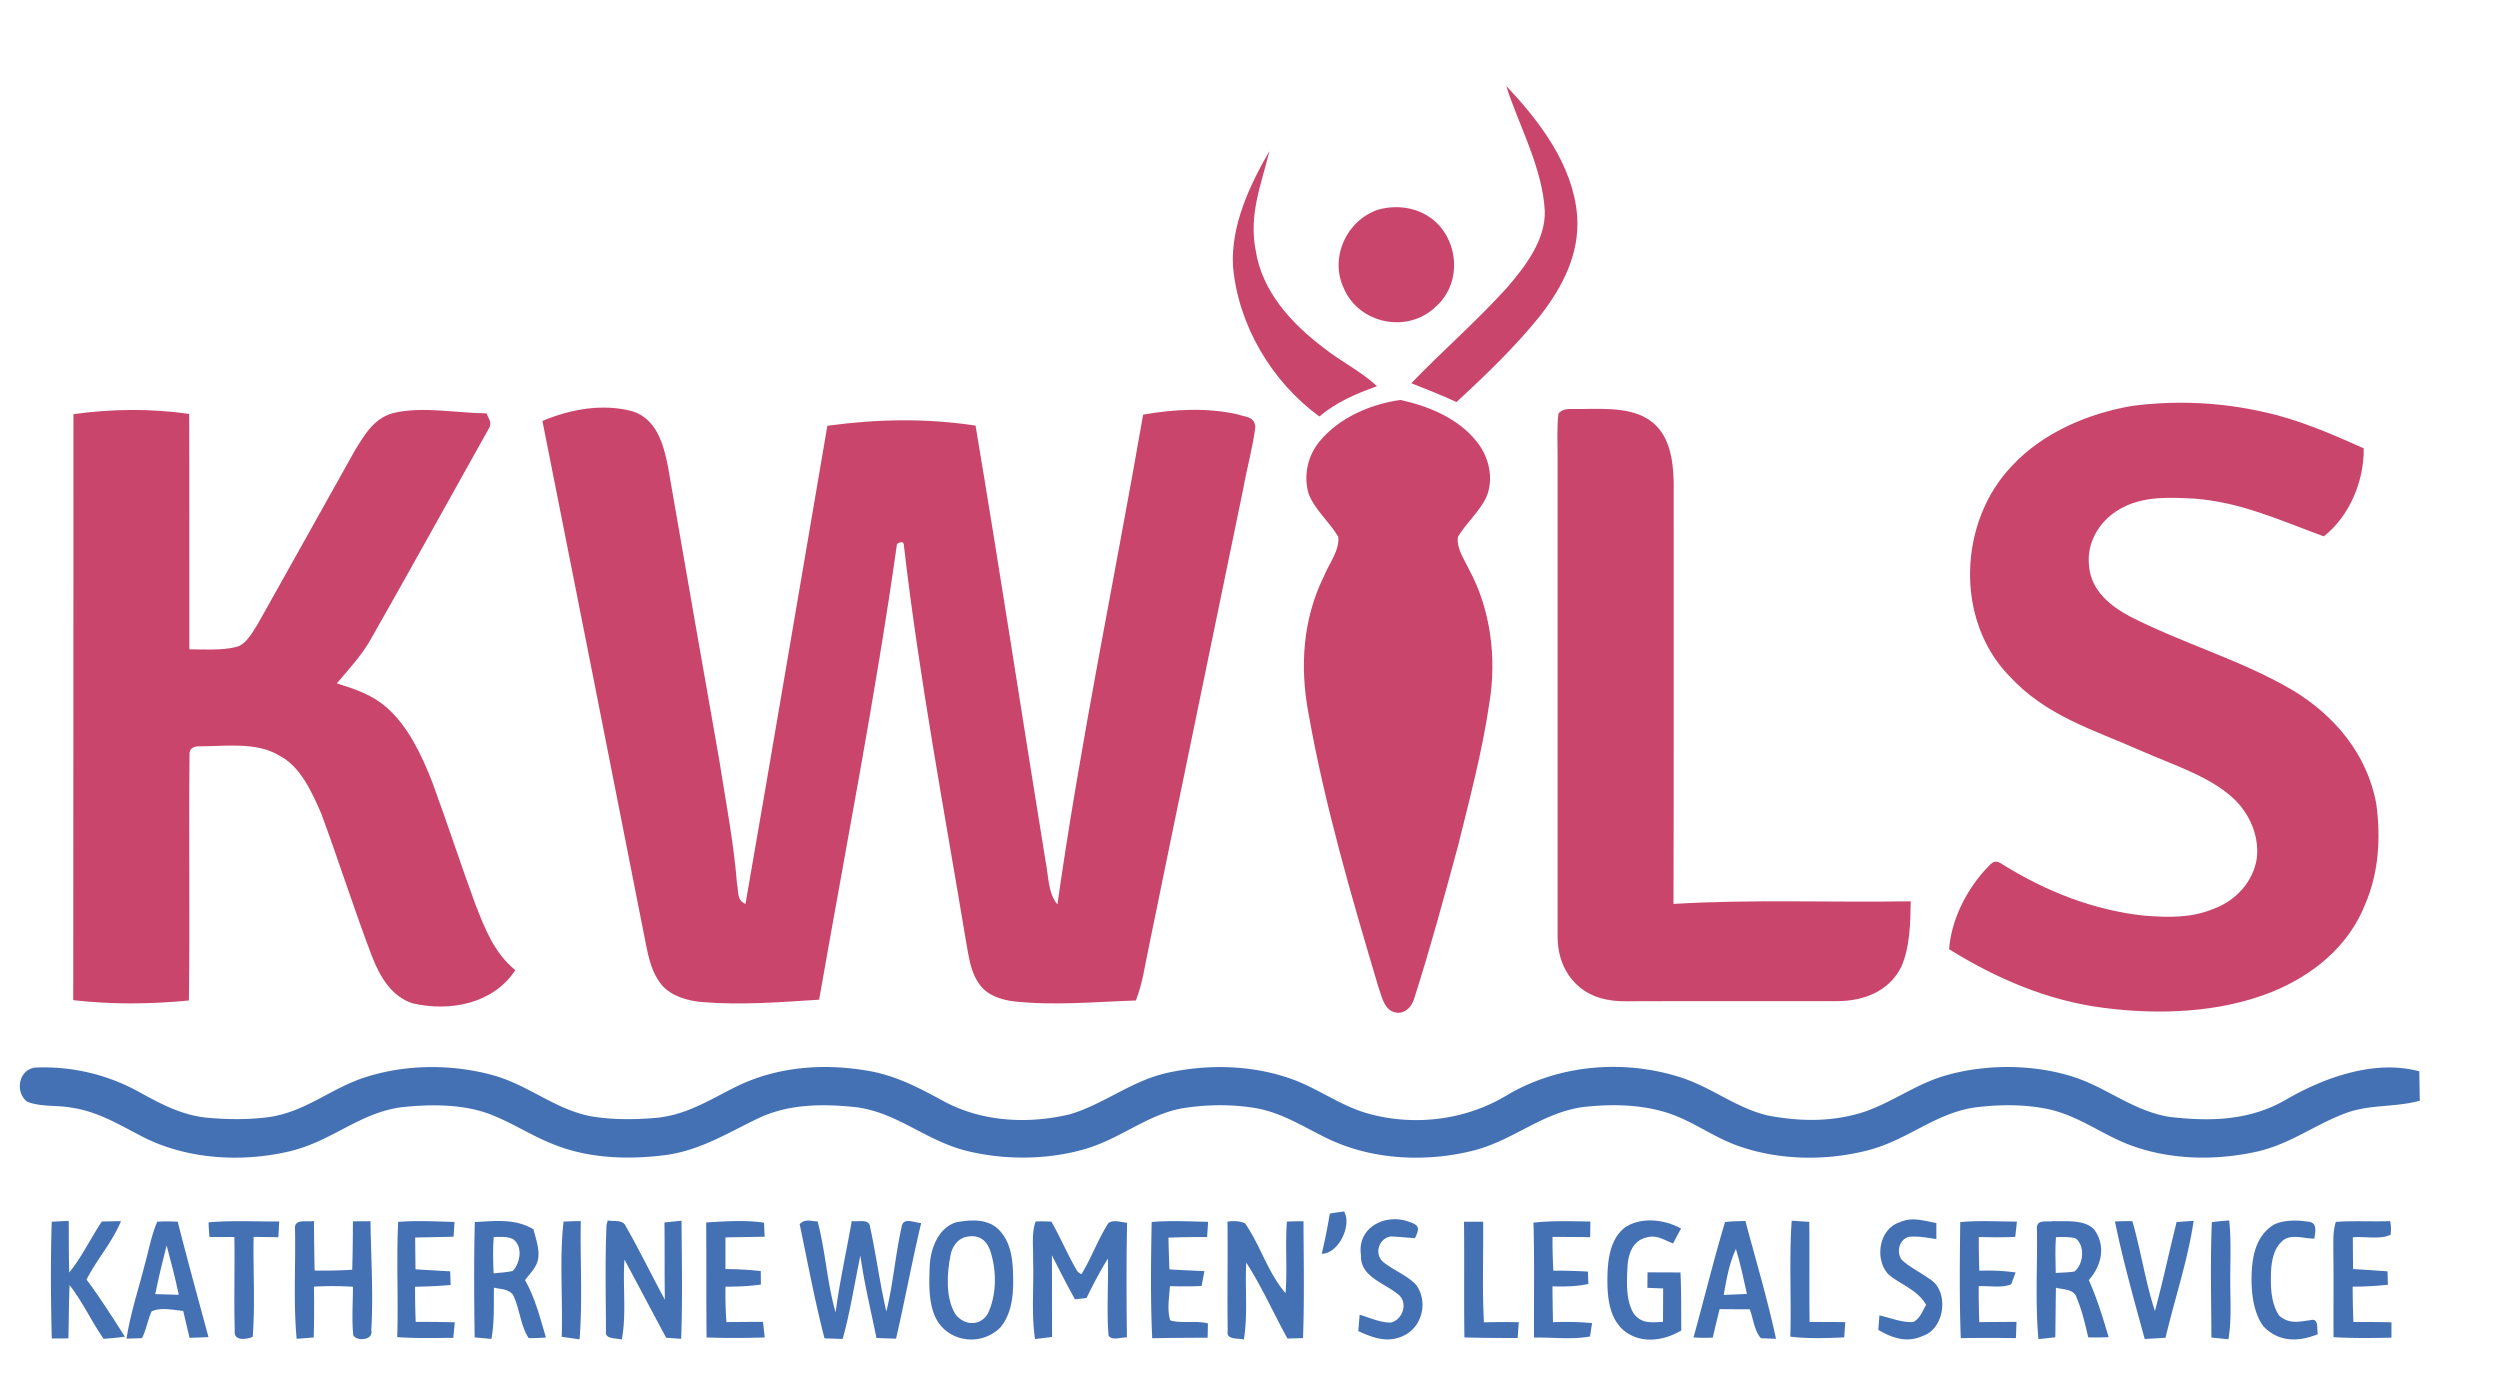<svg xmlns="http://www.w3.org/2000/svg" viewBox="0 0 498 278" width="664" height="278pt"><path d="M0 0h498v278H0V0z" fill="#fff"/><path d="M300.05 17.14c6.7 7.05 13.33 15.83 14.12 25.86.53 7.55-2.86 14.07-7.35 19.87-5 6.22-10.84 11.82-16.69 17.23-2.94-1.41-5.99-2.54-9-3.76 6.25-6.49 13.09-12.42 19.12-19.1 3.58-4.16 7.65-9.46 7.47-15.23-.43-8.62-5.34-17.4-7.67-24.87zm-47.17 12.93c-1.67 6.83-4.16 12.65-2.73 19.92 1.31 8.19 7.16 14.48 13.53 19.31 3.45 2.74 7.41 4.64 10.62 7.63-4.16 1.48-8.08 3.16-11.49 6.03-9.5-6.95-16.17-18.17-17.2-29.95-.43-8.1 3.3-16.09 7.27-22.94z" fill="#c9456c"/><path d="M274.51 41.77c4.41-1.25 9.33-.18 12.36 3.35 3.9 4.6 3.79 11.86-.82 15.93-5.61 5.49-15.39 3.5-18.41-3.71-2.8-6.13.6-13.43 6.87-15.57zm4.48 37.9c5.53 1.21 11.51 3.67 15.11 8.23 2.5 3.02 3.54 7.41 1.99 11.1-1.32 2.87-4.02 5.17-5.66 7.92-.37 2.26 1.25 4.48 2.18 6.47 4.34 7.98 5.55 17.71 4.08 26.61-1.4 9.61-3.93 19.12-6.26 28.54-2.75 10.13-5.5 20.31-8.7 30.3-.53 1.91-2.21 3.5-4.27 2.69-1.89-.76-2.3-3.4-2.94-5.11-5.33-17.9-10.63-36.02-13.89-54.43-1.72-9.23-1.1-18.67 3.08-27.17.97-2.43 3.2-5.24 2.87-7.9-1.74-2.96-4.77-5.45-5.93-8.66-1.02-3.54-.14-7.55 2.24-10.36 3.84-4.7 10.21-7.43 16.1-8.23zm172 2.41c6.98 1.52 13.36 4.33 19.86 7.22.12 6.44-2.83 13.56-7.95 17.54-8.62-3.13-16.5-6.85-25.91-7.52-4.67-.23-9.65-.51-13.95 1.68-4.53 2.18-7.59 6.91-6.87 12.03.5 4.66 4.2 7.68 8.08 9.75 10.47 5.38 22.16 8.68 32.33 14.64 8.41 5.02 14.93 12.79 16.76 22.59.94 6.83.54 13.76-2.21 20.16-3.32 8.38-10.43 14.14-18.64 17.45-10.41 4.15-22.49 4.57-33.49 3.14-11.13-1.43-21.27-5.82-30.74-11.67.45-5.79 3.26-11.42 7.09-15.72 1.12-1.05 1.73-2.46 3.43-1.26 8.66 5.41 18.17 9.2 28.37 10.29 4.8.38 9.35.49 13.88-1.39 4.36-1.63 7.78-5.33 8.52-9.98.58-4.99-1.82-9.82-5.69-12.89-4.85-3.92-11.67-6.05-17.36-8.59-9.52-4.21-18.92-6.91-26.21-14.85-10.94-11.18-10.16-30.82.5-41.9 6.11-6.62 15.28-10.5 24.05-11.96 8.65-1.13 17.63-.7 26.15 1.24zm-324.96-.14c4.8 1.55 6.17 6.64 7.04 11.05 3.37 19.4 6.74 38.82 10.17 58.2 1.29 8.29 2.9 16.45 3.57 24.83.36 1.59-.09 3.33 1.69 4.04 5.52-31.72 10.86-63.51 16.31-95.25 10.04-1.34 19.48-1.54 29.52-.03 4.85 28.86 9.24 57.82 13.94 86.71.59 2.77.45 6.47 2.37 8.66 4.65-32.82 11.38-64.77 17.07-97.55 6.13-1.1 12.72-1.43 18.83-.06 1.63.59 3.26.35 3.53 2.46-.52 4.19-1.7 8.31-2.44 12.47-6.26 30.52-12.63 61.01-18.86 91.54-.74 3.49-1.19 6.95-2.51 10.29-8.19.26-16.01 1.06-24.27.18-2.62-.33-5.47-1.23-6.99-3.57-1.72-2.37-2.05-5.62-2.58-8.45-4.36-26.27-9.27-52.17-12.35-78.66.01-.88-.45-1.03-1.39-.45-4.26 30.2-10.24 60.63-15.51 90.79-7.61.49-15.59 1.11-23.2.48-2.86-.22-6.26-1.15-8.17-3.44-2.34-2.88-2.78-6.46-3.51-9.99-6.71-34.11-13.47-68.23-20.24-102.33 5.56-2.37 12.07-3.53 17.98-1.92zm-88.34.51c.06 15.63 0 31.26.03 46.89 3.01.02 6.26.25 9.21-.43 2.07-.44 3.33-2.92 4.39-4.56 6.49-11.53 12.92-23.1 19.39-34.65 2.03-3.3 3.95-6.63 8.04-7.52 5.76-1.22 12.28.11 18.16.16.46 1.17 1.2 1.83.43 3.08-7.76 13.84-15.46 27.81-23.3 41.6-1.86 3.42-4.46 6.15-6.94 9.1 3.63 1.16 7.02 2.25 9.93 4.83 4.31 3.75 7.05 9.65 9.09 14.89 2.97 8.08 5.63 16.27 8.59 24.35 1.96 4.95 3.7 9.57 7.94 13.07-4.42 6.73-13.1 8.34-20.49 6.59-4.13-1.33-6.43-5.25-7.95-9.06-3.64-9.5-6.69-19.24-10.24-28.78-1.82-4.18-4.14-9.43-8.44-11.55-4.4-2.68-10.57-1.82-15.57-1.79-1.26-.06-1.99.33-2.2 1.17-.18 16.46.1 33.01-.13 49.46-7.68.74-15.37.82-23.04-.07.06-38.91.01-77.82.04-116.73 7.65-1.06 15.4-1.15 23.06-.05zm272.76-.08c.54-.64 1.38-.94 2.5-.89 4.83.08 11.32-.69 15.47 2.11 4.12 2.66 4.88 7.9 4.98 12.41-.03 28.02.05 56.04-.04 84.06 15.71-.94 31.51-.26 47.25-.52-.05 4.24-.14 9.23-1.92 13.15-2.47 4.83-7.49 6.73-12.69 6.73-13.99.03-28.01-.03-42 .03-3.73.05-7.3-.76-10.03-3.43-2.73-2.66-3.79-6.27-3.7-10.01 0-31.67.01-63.34 0-95.01.02-2.86-.18-5.79.18-8.63z" fill="#c9456c"/><path d="M6.93 212.67c7.15-.35 14.34 1.32 20.62 4.77 4.34 2.37 8.41 4.62 13.44 5.18 4.29.41 8.75.46 13.03-.16 7.42-1.27 12.26-5.97 19.36-8.06 7.84-2.4 16.73-2.41 24.62-.27 7.29 1.95 12.6 6.96 19.98 8.28 4.28.68 8.72.63 13.03.24 5.95-.67 10.33-3.55 15.52-6.13 8.29-4.1 17.64-4.77 26.65-3.17 5.31.95 9.9 3.34 14.57 5.89 7.7 4.24 16.95 4.74 25.37 2.73 6.83-2.04 12.26-6.66 19.38-8.25 7.79-1.73 16.4-1.6 24 .95 5.59 1.81 10.13 5.42 15.73 7.07 9.32 2.68 19.64 1.46 27.97-3.58 10.27-6.07 23.01-7.16 34.33-3.63 6.52 2.05 11.18 6.16 17.68 7.69 6.49 1.23 13.01 1.3 19.33-.8 5.86-2.07 10.4-5.68 16.48-7.31 7.51-2.08 16.3-2.09 23.8.04 7.38 2.02 12.5 6.95 20.16 8.31 8.06.97 15.96.83 23.19-3.29 7.68-4.51 17.87-8.18 26.76-5.76.03 1.95.06 3.9.1 5.85-5.19 1.42-10.24.64-15.19 2.64-6.03 2.34-10.83 6.07-17.3 7.51-7.84 1.74-16.36 1.67-24.01-.88-6.25-2.04-10.87-6.09-17.38-7.56-4.87-1.04-10.06-.99-14.98-.33-7.78 1.22-13.16 6.43-20.99 8.48-8.3 2.15-17.56 2.05-25.69-.77-5.36-1.83-9.53-5.29-14.93-6.85-5.24-1.56-11.01-1.58-16.4-.95-8.38 1.26-13.85 6.8-22.13 8.76-9.63 2.32-20.54 1.66-29.44-2.94-4.47-2.22-8.36-4.71-13.39-5.62-4.6-.78-9.41-.76-14.02-.08-7.37 1.07-12.69 6.1-20.18 8.26-7.44 2.14-16 2.18-23.5.31-8.08-2.04-13.47-7.43-21.66-8.65-6.72-.75-13.76-.76-19.97 2.26-5.95 2.86-11.18 6.16-17.87 7.18-7.28 1-15.24.82-22.17-1.86-4.32-1.59-8.09-4.1-12.31-5.85-5.64-2.44-12.52-2.4-18.52-1.76-8.44 1.11-13.94 6.85-22.46 8.82-9.72 2.25-20.81 1.54-29.71-3.24-4.55-2.37-8.63-4.82-13.83-5.53-2.77-.48-5.98-.1-8.58-1.15-2.43-1.81-1.79-6.3 1.51-6.79zm260.81 28.66c1.61 2.77-1.13 8.43-4.45 8.42.64-2.66 1.16-5.31 1.61-8.01.94-.16 1.89-.3 2.84-.41zM10.3 243.38c1.13-.08 2.26-.14 3.39-.17.04 3.43-.01 6.84.1 10.27 2.57-3.16 4.23-6.77 6.5-10.16 1.27-.02 2.54-.05 3.81-.07-1.75 4.25-4.78 7.55-6.86 11.64 2.72 3.66 5.18 7.53 7.63 11.38-1.41.19-2.81.33-4.23.42-2.42-3.48-4.18-7.36-6.78-10.69-.17 3.53-.13 7.07-.24 10.61-1.1.01-2.2.01-3.31.02-.19-7.73-.25-15.52-.01-23.25zm21.02-.01c1.37-.12 2.71-.06 4.08-.01 1.95 7.69 4.06 15.33 6.13 22.99-1.26.06-2.52.11-3.78.14-.41-1.78-.83-3.56-1.25-5.35-1.93-.18-4.51-.79-6.3.1-.79 1.71-1.05 3.66-1.92 5.32l-3.07.1c.74-4.97 2.36-9.74 3.6-14.66.81-2.85 1.33-5.91 2.51-8.63zm10.23.12c4.66-.41 9.4-.14 14.07-.17-.06 1.04-.11 2.09-.17 3.13l-4.93-.06c-.12 6.61.32 13.33-.18 19.91-1.24.53-3.82.91-3.58-1.21-.17-6.22.02-12.45-.07-18.68-1.66.01-3.31.03-4.96 0-.1-.98-.16-1.95-.18-2.92zm20.99-.27c.02 3.29.06 6.58.13 9.87 2.5.05 4.99 0 7.49-.16.1-3.21.13-6.43.14-9.64 1.16-.01 2.33-.02 3.5-.02.1 7.22.59 14.52.16 21.74.51 2.04-3.12 2.23-3.6.91-.3-3.17-.06-6.41-.05-9.59-2.61-.18-5.17-.18-7.78-.03.07 3.38.05 6.75-.04 10.13-1.13.09-2.27.18-3.4.26-.66-7.19-.19-14.52-.32-21.75-.28-2.33 2.36-1.43 3.77-1.72zm16.77.18c3.72-.3 7.5-.08 11.23.01-.06.98-.13 1.96-.19 2.94-2.55.07-5.1.11-7.65.17.02 2.11.04 4.22.07 6.33 2.3.14 4.61.28 6.91.4.03.91.06 1.81.08 2.72-2.35.21-4.72.31-7.08.35 0 2.34.03 4.67.13 7 2.59-.01 5.19.01 7.79.09-.11 1.03-.2 2.06-.3 3.09-3.73.01-7.44.14-11.17-.15.23-7.64-.18-15.32.18-22.95zm15.27.03c4.12-.21 8.04-.73 11.7 1.46.47 2 1.31 4.09.86 6.15-.37 1.51-1.63 2.74-2.56 3.96 2.04 3.6 3 7.5 4.17 11.43-1.14.09-2.29.13-3.43.13-1.67-2.5-1.78-5.99-3.17-8.7-1.02-1.14-2.37-1.03-3.76-1.36-.06 3.44.13 6.8-.5 10.21l-3.34-.3c-.11-7.65-.16-15.34.03-22.98zm17.68-.09c1.14-.06 2.29-.09 3.43-.1-.14 7.84.37 15.76-.24 23.56-1.19-.17-2.37-.34-3.56-.5.25-7.61-.48-15.41.37-22.96zm8.8-.23c1.25.27 3.01-.25 3.62 1.19 2.72 4.79 5.14 9.75 7.76 14.6-.08-5.13-.02-10.26-.08-15.39 1.13-.11 2.27-.23 3.4-.34.05 7.84.22 15.7-.07 23.53-1-.08-1.99-.15-2.99-.22-2.79-5.18-5.52-10.39-8.31-15.58-.36 5.31.43 10.74-.52 15.95-1.05-.36-3.49.03-3.16-1.73-.03-7.01-.19-14.08.11-21.08l.24-.93zm41.81.19c1.57 5.95 1.88 12.22 3.58 18.13.81-6.12 2.15-12.13 3.22-18.21 1.25.25 3.52-.57 3.66 1.24 1.21 5.56 1.93 11.22 3.23 16.77 1.38-5.52 1.78-11.26 3.04-16.79.26-2.11 2.56-.84 3.9-.81-1.83 7.64-3.23 15.38-5.01 23.03-1.3-.04-2.6-.08-3.9-.13-1.11-5.51-2.44-10.86-3.2-16.42-1.18 5.53-2.01 11.18-3.53 16.61l-3.62-.12c-1.94-7.5-3.36-15.17-4.95-22.75 1.11-1.13 2.13-.57 3.58-.55zm27.56.19c2.69-.49 5.79-.76 8.08 1.05 2.49 2.15 3.12 5.32 3.26 8.46.16 3.88.13 8.16-2.43 11.35-3.35 3.5-9.22 3.28-12.18-.58-2.35-3.15-2.1-8.06-1.95-11.78.2-3.38 1.73-7.37 5.22-8.5zm15.87-.17c1.05-.04 2.09-.03 3.14.03 1.77 3.1 3.16 6.41 4.94 9.5.22.45.57.77 1.06.96 1.98-3.26 3.28-6.93 5.33-10.13.91-.82 2.65-.18 3.75-.11-.16 7.6-.12 15.24-.04 22.84-1.04-.07-3.1.75-3.66-.42-.41-5.06.01-10.2-.13-15.28-1.57 2.54-2.95 5.18-4.26 7.86-.76.08-1.53.17-2.29.25-1.62-2.87-3.09-5.82-4.6-8.75.04 5.42.01 10.84.04 16.25l-3.4.42c-.77-5.15-.2-10.51-.39-15.74.08-2.48-.36-5.34.51-7.68zm23.11.11c3.72-.34 7.52-.11 11.25-.04l-.21 3.04c-2.57-.02-5.13.01-7.7.11.05 2.11.12 4.21.2 6.32 2.32.14 4.65.25 6.97.35l-.56 2.95c-2.11.13-4.2.08-6.31.05-.13 2.17-.61 4.71.07 6.81 2.36.69 5.08-.03 7.5.61l-.06 2.84c-3.68.02-7.36.03-11.04.11-.36-7.65-.25-15.48-.11-23.15zm26.94-.09c1.1-.05 2.2-.07 3.31-.06.02 7.75.19 15.53-.1 23.27l-3.1.09c-2.77-5.02-5.1-10.32-8.21-15.14-.27 5.22.35 10.24-.47 15.34-1.18-.34-3.59.16-3.22-1.77-.12-7.24.05-14.48-.05-21.72 1.33-.21 2.5-.1 3.5.33 3.05 4.37 4.57 9.91 8.07 13.91.38-4.75-.09-9.51.27-14.25zm24.48.1c2.06.66 1.87 1.42 1.04 3.19-1.65-.07-3.27-.29-4.92-.32-2.37.49-3.25 3.55-1.37 5.12 2.01 1.6 4.74 2.62 6.49 4.5 2.38 3.18 1.36 8.09-2.17 9.99-3.28 1.73-6.22.65-9.33-.76l.27-3.28c1.99.62 4.16 1.61 6.26 1.57 2.49-.68 3.49-4.24 1.21-5.76-2.69-2.18-7.42-3.43-7.2-7.67-.86-5.6 5.06-8.45 9.72-6.58zm35.97-.11c-.01 1.04-.02 2.08-.04 3.11-2.5-.02-5-.04-7.5-.05-.01 2.24.04 4.48.17 6.72 2.3 0 4.59.06 6.88.19l.09 2.47c-2.37.5-4.74.54-7.15.47.02 2.38.05 4.76.11 7.14 2.6-.1 5.18-.06 7.78.18l-.41 2.66c-3.58.69-7.5.14-11.15.23-.05-7.63.1-15.27-.11-22.9 3.78-.41 7.54-.28 11.33-.22zm18.07 1.4c-.55.98-1.07 1.96-1.58 2.96-1.79-.64-3.14-1.72-5.12-1.23-2.76.55-3.72 2.98-3.95 5.51-.17 3.02-.43 6.95 1.19 9.64 1.6 2.14 3.47 1.8 5.86 1.71l.03-6.66-3.14-.12.03-3.09c2.19.01 4.37.01 6.56.03.18 3.85.13 7.7.16 11.55-3.42 2.03-7.78 2.7-11.16.24-3.12-2.42-3.56-6.6-3.56-10.27.02-3.6.37-7.97 3.4-10.41 3.18-2.27 8-1.7 11.28.14zm8.76-1.3c1.34-.16 2.7-.17 4.05-.21 2.08 7.8 4.41 15.58 6.1 23.47l-2.99-.11c-1.31-1.41-1.55-3.97-2.24-5.77-2 0-4-.01-6-.03-.47 1.88-.94 3.77-1.36 5.67-1.29.07-2.55.06-3.84-.04 2.12-7.64 4-15.39 6.28-22.98zm13.28-.26c1.17.07 2.33.15 3.5.22.07 6.65-.03 13.3.06 19.95 2.37-.01 4.74 0 7.11.03l-.21 3.03c-3.59.17-7.16.29-10.74-.14.23-7.68-.26-15.42.28-23.09zm28.81.45c0 1.06 0 2.13.01 3.2-1.76-.24-3.65-.63-5.42-.44-2.01.39-2.69 3.25-1.36 4.69 1.59 1.44 3.63 2.4 5.36 3.67 4.04 2.26 3.17 9.95-1.29 11.37-3.14 1.46-6.06.44-8.86-1.19.07-.97.15-1.93.22-2.89 2.18.48 4.51 1.47 6.74 1.31 1.38-.67 1.8-2.18 2.57-3.41-1.84-3.12-4.94-3.89-7.54-6.1-2.79-3.02-1.86-9.06 2.32-10.38 2.54-1.1 4.69-.26 7.25.17zm4.76-.17c3.73-.37 7.55-.11 11.29-.11l-.33 3.04c-2.43.14-4.81.07-7.26.04-.01 2.24.02 4.47.1 6.71 2.44-.09 4.81 0 7.23.35l-.89 2.36c-1.86.77-4.44.27-6.46.36-.01 2.39.03 4.78.11 7.17 2.48-.03 4.95-.04 7.42-.06l-.12 3.25c-3.66-.06-7.32-.06-10.98 0-.3-7.67-.2-15.43-.11-23.11zm18.49-.2c2.53.08 6.21-.36 8.14 1.61 2.46 3.28 1.54 7.24-1.02 10.14 1.65 3.67 2.81 7.5 3.95 11.36-1.34.07-2.69.09-4.06.04-.63-2.68-1.26-5.42-2.34-7.96-.49-1.67-2.74-1.56-4.1-1.92-.06 3.29-.07 6.58-.12 9.87-1.12.12-2.24.25-3.36.37-.67-7.21-.18-14.57-.3-21.82-.19-2.18 1.81-1.46 3.21-1.69zm12.33.07c1.15-.06 2.31-.09 3.47-.06 1.7 5.9 2.59 12.06 4.49 17.9 1.58-5.88 2.85-11.83 4.32-17.73l3.4-.24c-1.17 7.86-3.78 15.56-5.61 23.3l-4.14.24c-2.11-7.73-4.33-15.56-5.93-23.41zm19.3.13c1.15-.15 2.3-.26 3.46-.33.41 3.96.2 7.9.21 11.88-.02 3.97.3 7.83-.37 11.78-1.13-.11-2.26-.23-3.39-.34-.02-7.65-.24-15.36.09-22.99zm19.26-.08c1.83.16 1.35 2.12 1.15 3.37-2.16 0-5.01-1.14-6.6.71-1.42 1.32-1.89 3.67-2 5.53-.14 2.99-.13 6.47 1.58 9.07 1.98 1.74 3.82 1.26 6.21.93 1.83-.48 1.23 1.72 1.52 2.78-3.87 1.6-7.86 1.62-10.89-1.61-2.18-3.01-2.47-7.56-2.27-11.16.23-3.56 1.17-7.03 4.37-9.03 2.06-1 4.72-.93 6.93-.59zm5.44.03c3.59-.26 7.21-.03 10.81-.15.2.93.23 1.83.08 2.71-1.95 1.01-5.28.29-7.51.51.01 2.11.03 4.21.05 6.32 2.29.14 4.58.3 6.87.46.02.89.04 1.78.07 2.67a65.9 65.9 0 01-7.02.38c.01 2.35.05 4.69.15 7.04 2.52-.01 5.05.01 7.58.06v3.06c-3.85.08-7.7.14-11.54-.1-.03-5.79.04-11.57-.04-17.36.01-1.93-.09-3.75.5-5.6zm-324.63.12c3.76-.24 7.79-.52 11.52.04l.13 2.8c-2.61.05-5.21.08-7.81.13v6.31c2.36.01 4.69.14 7.04.4 0 .9.01 1.79.02 2.69-2.35.31-4.68.43-7.05.41-.04 2.36.01 4.71.19 7.07 2.42-.04 4.85-.05 7.28-.06.11 1.04.23 2.07.34 3.11-3.86.12-7.72.15-11.58 0-.08-7.64-.02-15.27-.08-22.9zm150.96-.15h3.82c.06 6.67-.21 13.37.15 20.04 2.32-.06 4.63-.07 6.94-.02-.08 1.05-.15 2.09-.22 3.14-3.54 0-7.08-.01-10.61-.11-.11-7.68.01-15.36-.08-23.05z" fill="#4471b4"/><path d="M98.35 246.41c1.2-.01 2.67-.15 3.78.39 2.08 1.35 1.55 4.77.01 6.38-1.25.27-2.55.35-3.82.47-.08-2.39-.19-4.85.03-7.24zm94.03 0c2.33-.56 3.98.37 4.82 2.58 1.36 3.96 1.39 8.92-.44 12.72-1.58 2.6-4.83 2.32-6.5 0-1.92-3.3-1.65-7.97-.93-11.59.24-1.63 1.37-3.34 3.05-3.71zm217.16.04c1.28-.06 2.65-.1 3.91.22 1.93 1.43 1.62 5.18-.23 6.62-1.22.19-2.49.21-3.72.28-.03-2.37-.14-4.76.04-7.12zm-376.35 1.63c.87 3.26 1.73 6.53 2.42 9.84-1.56-.04-3.13-.08-4.69-.13.67-3.26 1.44-6.49 2.27-9.71zm312.61.7c.88 2.96 1.53 5.96 2.19 8.97-1.54.07-3.08.13-4.63.2.57-3.15 1.07-6.24 2.44-9.17z" fill="#fff"/></svg>